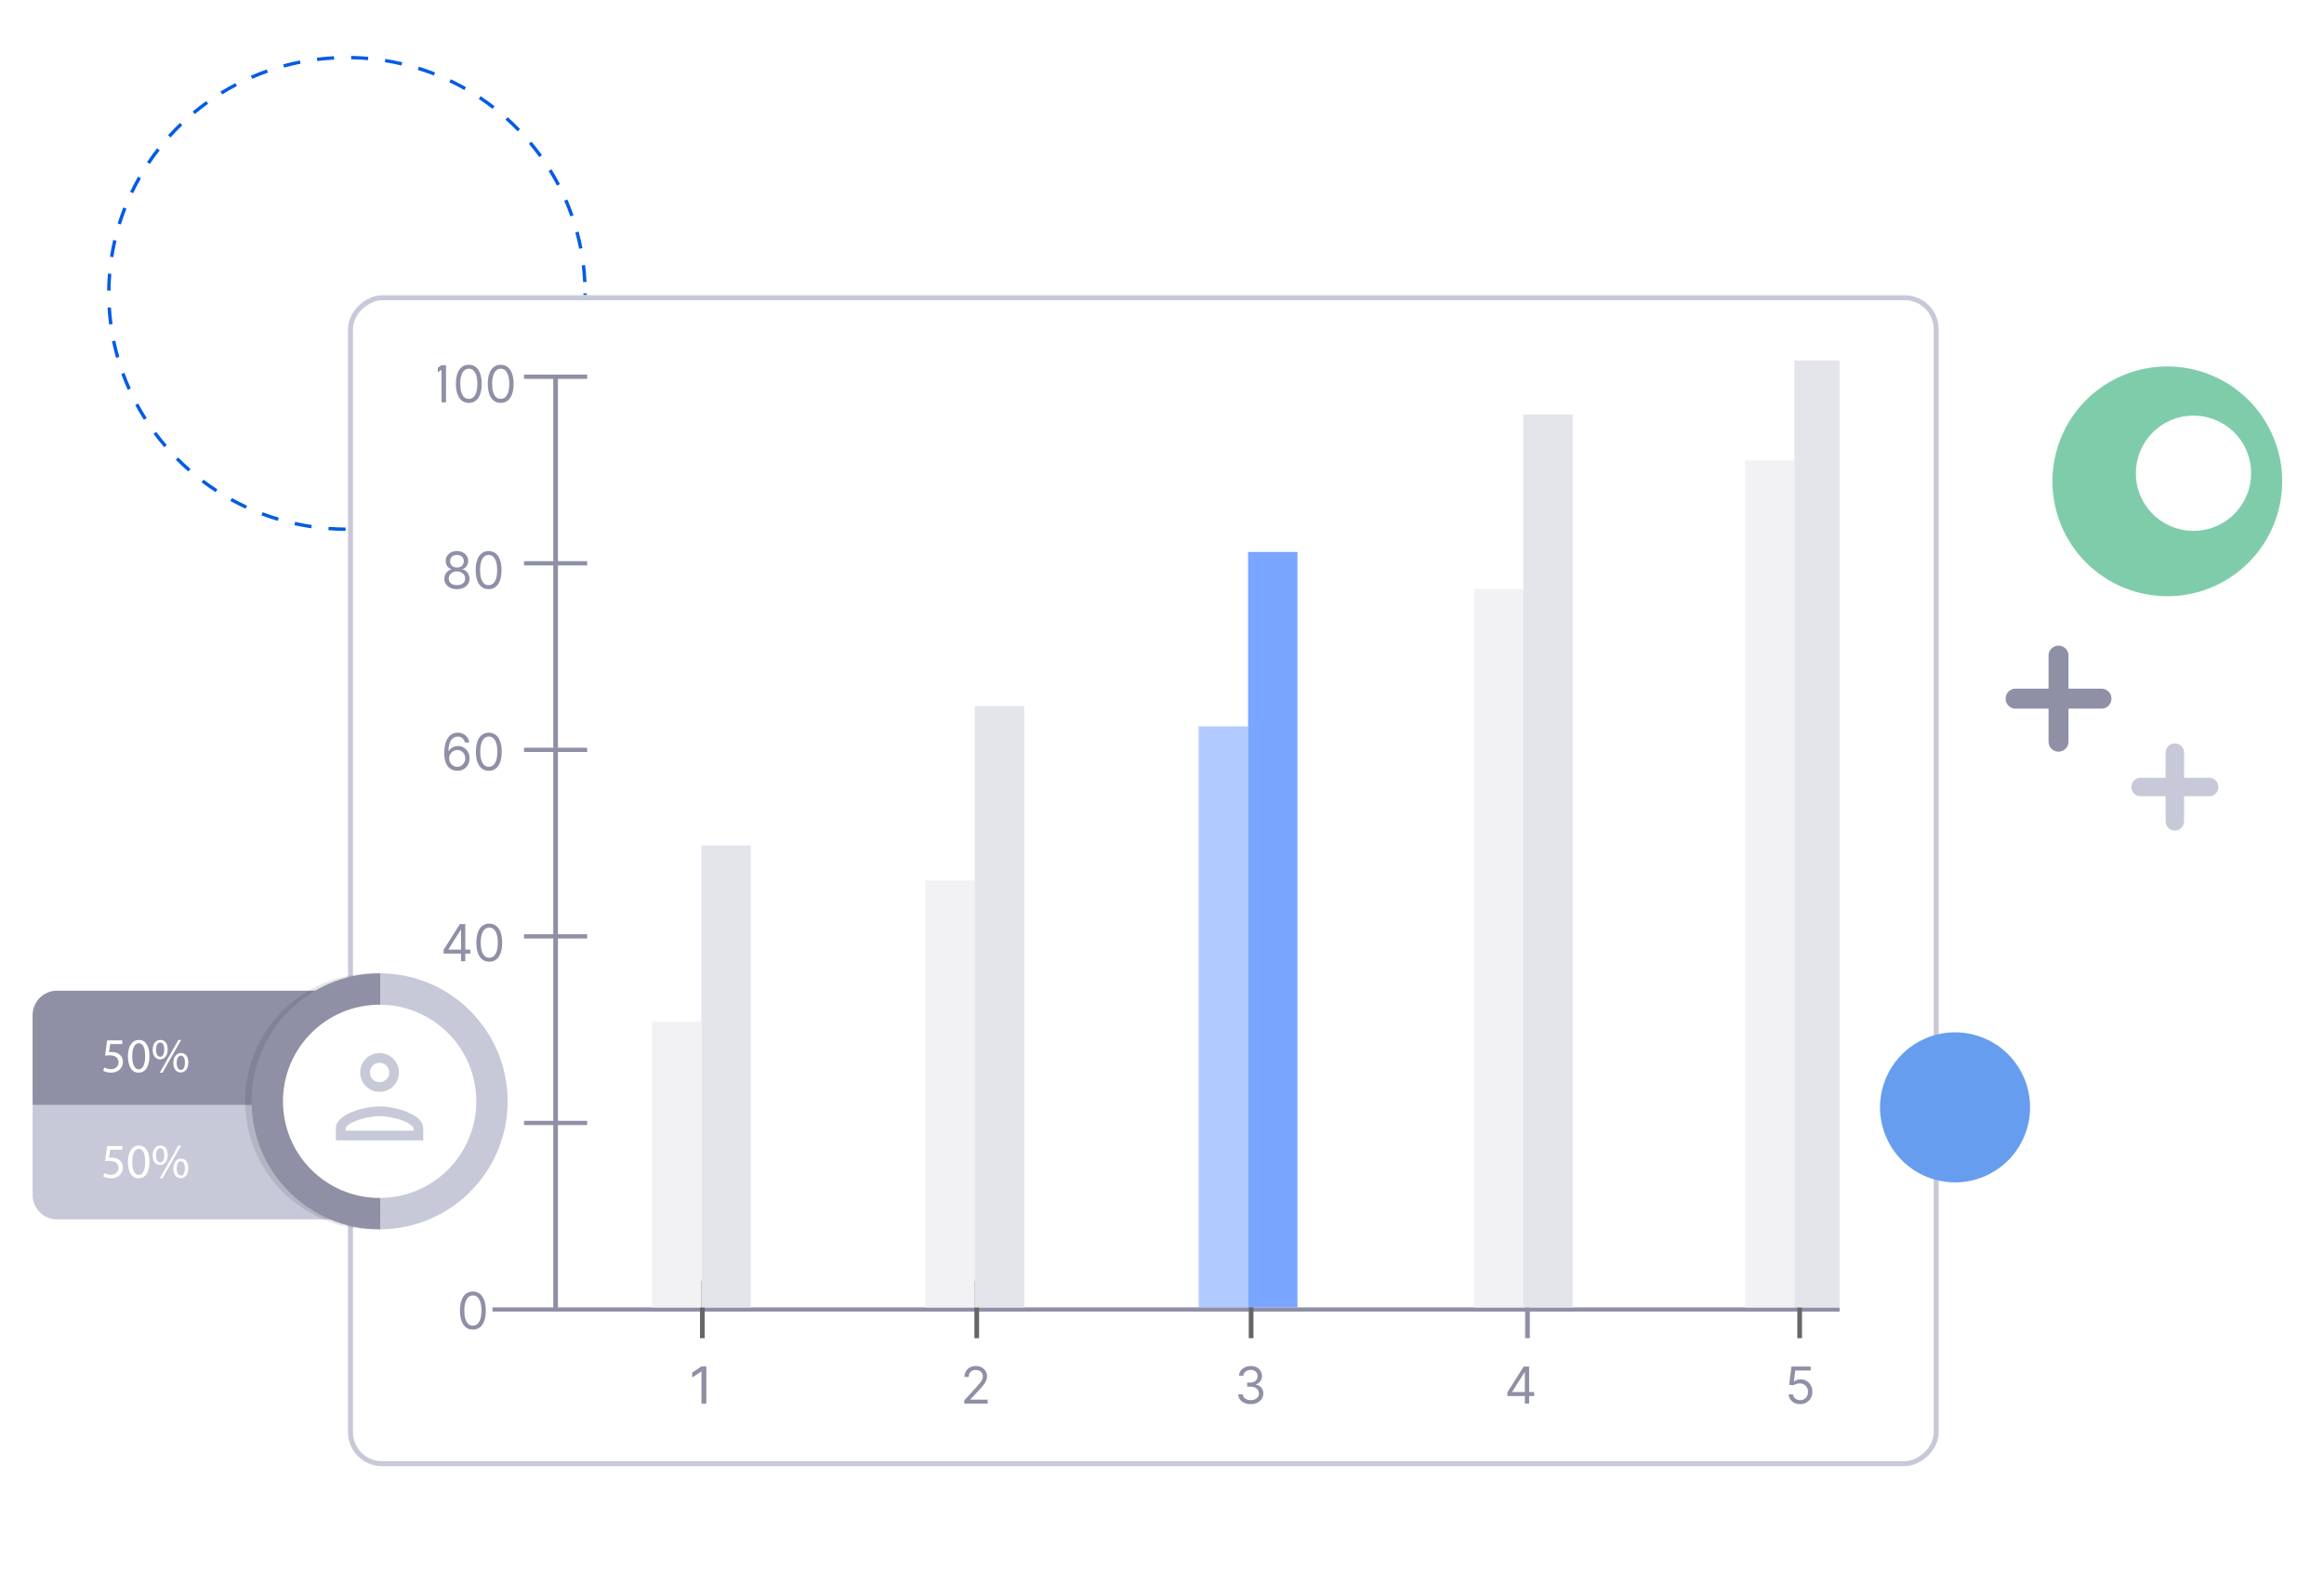 <svg width="499" height="340" viewBox="0 0 499 340" fill="none" xmlns="http://www.w3.org/2000/svg">
<path d="M74.195 114C72.963 113.994 71.725 113.942 70.508 113.849L70.564 113.126C71.763 113.216 72.987 113.265 74.198 113.274V114H74.195ZM77.879 113.893L77.832 113.169C79.037 113.091 80.254 112.969 81.451 112.809L81.551 113.529C80.337 113.695 79.102 113.817 77.879 113.895V113.893ZM66.836 113.442C65.622 113.262 64.402 113.039 63.208 112.774L63.369 112.065C64.546 112.327 65.748 112.548 66.945 112.725L66.836 113.442ZM85.185 112.899L85.032 112.187C86.214 111.941 87.402 111.647 88.561 111.316L88.763 112.013C87.584 112.35 86.382 112.646 85.182 112.896L85.185 112.899ZM59.636 111.848C58.46 111.499 57.283 111.101 56.137 110.668L56.398 109.989C57.527 110.416 58.688 110.808 59.847 111.151L59.636 111.845V111.848ZM92.271 110.877L92.019 110.195C93.151 109.782 94.28 109.324 95.38 108.833L95.682 109.495C94.564 109.994 93.418 110.459 92.271 110.877ZM52.734 109.239C51.623 108.725 50.517 108.165 49.447 107.575L49.804 106.942C50.86 107.526 51.951 108.077 53.045 108.583L52.734 109.242V109.239ZM98.987 107.871L98.638 107.232C99.697 106.663 100.753 106.047 101.771 105.405L102.167 106.018C101.134 106.672 100.064 107.296 98.987 107.871ZM46.288 105.681C45.264 105.016 44.249 104.304 43.276 103.569L43.721 102.991C44.683 103.718 45.684 104.418 46.693 105.074L46.291 105.681H46.288ZM105.202 103.941L104.765 103.357C105.733 102.643 106.689 101.885 107.604 101.106L108.082 101.655C107.156 102.448 106.185 103.215 105.202 103.941ZM40.422 101.246C39.504 100.444 38.603 99.596 37.744 98.73L38.266 98.222C39.114 99.076 40.002 99.909 40.906 100.702L40.422 101.246ZM110.793 99.175L110.276 98.66C111.133 97.818 111.972 96.932 112.764 96.032L113.315 96.508C112.508 97.423 111.661 98.321 110.79 99.175H110.793ZM35.254 96.035C34.459 95.111 33.688 94.147 32.963 93.168L33.553 92.738C34.269 93.699 35.025 94.652 35.811 95.564L35.254 96.035ZM115.644 93.667L115.057 93.232C115.784 92.276 116.485 91.283 117.142 90.278L117.758 90.673C117.093 91.692 116.38 92.7 115.644 93.67V93.667ZM30.89 90.15C30.236 89.124 29.614 88.061 29.036 86.993L29.684 86.65C30.253 87.704 30.866 88.753 31.512 89.763L30.89 90.15ZM119.656 87.533L119.014 87.184C119.597 86.136 120.149 85.052 120.653 83.963L121.319 84.265C120.809 85.369 120.248 86.467 119.656 87.533ZM27.417 83.71C26.918 82.601 26.455 81.462 26.041 80.323L26.731 80.076C27.141 81.201 27.596 82.322 28.089 83.414L27.42 83.71H27.417ZM122.739 80.887L122.052 80.631C122.475 79.51 122.865 78.36 123.205 77.215L123.909 77.422C123.563 78.586 123.17 79.751 122.739 80.89V80.887ZM24.915 76.844C24.584 75.676 24.291 74.479 24.044 73.291L24.763 73.146C25.006 74.317 25.294 75.496 25.622 76.646L24.915 76.844ZM124.821 73.878L124.105 73.724C124.36 72.556 124.578 71.362 124.751 70.177L125.475 70.279C125.302 71.482 125.082 72.69 124.821 73.875V73.878ZM23.434 69.686C23.276 68.484 23.158 67.261 23.085 66.05L23.818 66.006C23.889 67.203 24.006 68.409 24.162 69.594L23.434 69.689V69.686ZM125.868 66.645L125.138 66.593C125.223 65.402 125.267 64.191 125.267 62.991H126C126 64.205 125.956 65.434 125.871 66.642L125.868 66.645ZM23.733 62.402L23 62.393C23.015 61.179 23.073 59.95 23.173 58.742L23.903 58.803C23.804 59.994 23.748 61.205 23.733 62.402ZM125.208 60.575C125.149 59.378 125.05 58.17 124.906 56.984L125.633 56.897C125.777 58.1 125.88 59.323 125.938 60.54L125.205 60.575H125.208ZM24.332 55.224L23.607 55.114C23.795 53.914 24.029 52.706 24.302 51.524L25.018 51.686C24.748 52.851 24.516 54.042 24.332 55.224ZM124.346 53.423C124.117 52.25 123.841 51.068 123.53 49.912L124.237 49.723C124.554 50.896 124.833 52.093 125.064 53.284L124.343 53.42L124.346 53.423ZM25.959 48.207L25.258 47.995C25.619 46.833 26.027 45.668 26.47 44.538L27.153 44.802C26.716 45.918 26.314 47.065 25.959 48.209V48.207ZM122.46 46.47C122.064 45.343 121.621 44.213 121.143 43.115L121.818 42.827C122.302 43.94 122.75 45.084 123.152 46.228L122.46 46.467V46.47ZM28.593 41.485L27.93 41.174C28.455 40.076 29.027 38.984 29.631 37.927L30.271 38.284C29.675 39.327 29.112 40.405 28.593 41.485ZM119.586 39.864C119.028 38.804 118.427 37.75 117.796 36.73L118.421 36.35C119.061 37.384 119.674 38.453 120.237 39.53L119.586 39.864ZM32.174 35.214L31.564 34.813C32.242 33.802 32.966 32.803 33.717 31.842L34.298 32.286C33.559 33.233 32.846 34.221 32.177 35.217L32.174 35.214ZM115.784 33.733C115.081 32.76 114.333 31.801 113.561 30.88L114.124 30.416C114.908 31.348 115.667 32.321 116.38 33.309L115.784 33.733ZM36.621 29.515L36.075 29.03C36.891 28.124 37.75 27.238 38.63 26.393L39.14 26.913C38.272 27.746 37.424 28.62 36.621 29.512V29.515ZM111.136 28.196C110.3 27.334 109.42 26.488 108.525 25.687L109.018 25.149C109.927 25.963 110.819 26.82 111.667 27.697L111.139 28.199L111.136 28.196ZM41.839 24.499L41.366 23.944C42.302 23.163 43.282 22.407 44.273 21.693L44.704 22.28C43.727 22.983 42.762 23.729 41.839 24.499ZM105.739 23.366C104.786 22.628 103.794 21.916 102.794 21.248L103.205 20.647C104.223 21.324 105.226 22.047 106.194 22.797L105.742 23.369L105.739 23.366ZM47.722 20.27L47.335 19.654C48.376 19.012 49.452 18.402 50.535 17.838L50.875 18.48C49.807 19.038 48.746 19.639 47.722 20.27ZM99.703 19.343C98.653 18.747 97.571 18.181 96.48 17.664L96.796 17.011C97.902 17.536 99.002 18.111 100.064 18.716L99.7 19.346L99.703 19.343ZM54.151 16.918L53.858 16.252C54.978 15.767 56.131 15.314 57.286 14.911L57.533 15.596C56.395 15.994 55.26 16.441 54.154 16.921L54.151 16.918ZM93.145 16.221C92.022 15.779 90.866 15.375 89.71 15.018L89.93 14.324C91.101 14.687 92.274 15.099 93.415 15.544L93.145 16.221ZM60.999 14.515L60.806 13.815C61.985 13.493 63.193 13.211 64.399 12.973L64.543 13.685C63.358 13.917 62.167 14.199 61.002 14.515H60.999ZM86.203 14.062C85.026 13.786 83.827 13.551 82.633 13.362L82.75 12.645C83.959 12.836 85.179 13.078 86.37 13.357L86.203 14.062ZM68.13 13.11L68.039 12.389C69.253 12.238 70.488 12.131 71.714 12.067L71.752 12.793C70.543 12.857 69.323 12.964 68.13 13.113V13.11ZM79.023 12.915C77.823 12.81 76.6 12.746 75.389 12.726L75.4 12C76.626 12.02 77.867 12.087 79.084 12.192L79.02 12.915H79.023Z" fill="#015CE4"/>
<g filter="url(#filter0_d_1856_30843)">
<g clip-path="url(#clip0_1856_30843)">
<rect x="416.264" y="56" width="251.421" height="341.541" rx="7.286" transform="rotate(90 416.264 56)" fill="white"/>
<path d="M416.264 56L416.264 307.421L74.724 307.421L74.724 56L416.264 56Z" fill="white"/>
</g>
<rect x="415.732" y="56.533" width="250.356" height="340.475" rx="6.753" transform="rotate(90 415.732 56.533)" stroke="#C7C9D9" stroke-width="1.066"/>
<g clip-path="url(#clip1_1856_30843)">
<path d="M395 274.244H118.797V73.497H119.801V273.331H395V274.244Z" fill="#8F90A6"/>
<path d="M119.299 273.331H105.746V274.244H119.299V273.331Z" fill="#8F90A6"/>
<path d="M126.076 233.271H112.523V234.184H126.076V233.271Z" fill="#8F90A6"/>
<path d="M126.076 193.211H112.523V194.124H126.076V193.211Z" fill="#8F90A6"/>
<path d="M126.076 153.16H112.523V154.073H126.076V153.16Z" fill="#8F90A6"/>
<path d="M126.076 113.1H112.523V114.013H126.076V113.1Z" fill="#8F90A6"/>
<path d="M126.076 73.04H112.523V73.953H126.076V73.04Z" fill="#8F90A6"/>
<path d="M151.305 267.625H150.301V279.95H151.305V267.625Z" fill="#666666"/>
<path d="M210.226 267.625H209.222V279.95H210.226V267.625Z" fill="#666666"/>
<path d="M269.137 267.625H268.133V279.95H269.137V267.625Z" fill="#666666"/>
<path d="M328.479 267.625H327.475V279.95H328.479V267.625Z" fill="#8F90A6"/>
<path d="M386.918 267.625H385.914V279.95H386.918V267.625Z" fill="#666666"/>
<path d="M151.617 286.032V294H150.652V287.044H150.605L148.66 288.335V287.355L150.652 286.032H151.617Z" fill="#8F90A6"/>
<path d="M151.617 286.032V294H150.652V287.044H150.605L148.66 288.335V287.355L150.652 286.032H151.617Z" fill="#8F90A6"/>
<path d="M101.537 278.109C100.951 278.109 100.452 277.949 100.04 277.63C99.627 277.309 99.312 276.843 99.094 276.234C98.876 275.622 98.767 274.882 98.767 274.016C98.767 273.155 98.876 272.42 99.094 271.81C99.315 271.198 99.631 270.731 100.043 270.41C100.458 270.085 100.956 269.923 101.537 269.923C102.118 269.923 102.615 270.085 103.027 270.41C103.442 270.731 103.759 271.198 103.977 271.81C104.197 272.42 104.307 273.155 104.307 274.016C104.307 274.882 104.198 275.622 103.981 276.234C103.763 276.843 103.448 277.309 103.035 277.63C102.623 277.949 102.124 278.109 101.537 278.109ZM101.537 277.253C102.118 277.253 102.57 276.973 102.891 276.413C103.213 275.852 103.374 275.054 103.374 274.016C103.374 273.326 103.3 272.739 103.152 272.254C103.007 271.769 102.797 271.399 102.522 271.145C102.249 270.891 101.921 270.764 101.537 270.764C100.962 270.764 100.512 271.048 100.187 271.616C99.863 272.181 99.701 272.981 99.701 274.016C99.701 274.706 99.774 275.292 99.919 275.775C100.064 276.257 100.273 276.624 100.545 276.876C100.82 277.127 101.151 277.253 101.537 277.253Z" fill="#8F90A6"/>
<path d="M207.045 294V293.3L209.675 290.421C209.984 290.084 210.238 289.79 210.438 289.541C210.638 289.29 210.786 289.054 210.882 288.833C210.98 288.61 211.029 288.377 211.029 288.133C211.029 287.853 210.962 287.61 210.827 287.406C210.695 287.201 210.513 287.042 210.282 286.931C210.052 286.819 209.792 286.764 209.504 286.764C209.198 286.764 208.931 286.827 208.703 286.954C208.477 287.079 208.302 287.254 208.178 287.479C208.056 287.705 207.995 287.97 207.995 288.273H207.077C207.077 287.806 207.184 287.397 207.4 287.044C207.615 286.691 207.908 286.416 208.279 286.219C208.652 286.022 209.071 285.923 209.535 285.923C210.002 285.923 210.416 286.022 210.776 286.219C211.137 286.416 211.42 286.682 211.625 287.017C211.83 287.351 211.932 287.723 211.932 288.133C211.932 288.426 211.879 288.713 211.772 288.993C211.669 289.27 211.487 289.58 211.228 289.923C210.971 290.263 210.614 290.678 210.158 291.168L208.368 293.082V293.144H212.072V294H207.045Z" fill="#8F90A6"/>
<path d="M268.567 294.109C268.053 294.109 267.595 294.021 267.193 293.844C266.794 293.668 266.476 293.423 266.24 293.109C266.007 292.793 265.879 292.426 265.859 292.008H266.839C266.86 292.265 266.948 292.487 267.104 292.673C267.259 292.857 267.463 293 267.715 293.101C267.966 293.202 268.245 293.253 268.551 293.253C268.893 293.253 269.197 293.193 269.461 293.074C269.726 292.955 269.933 292.789 270.084 292.576C270.234 292.363 270.309 292.117 270.309 291.837C270.309 291.544 270.237 291.286 270.092 291.063C269.946 290.837 269.734 290.661 269.454 290.534C269.173 290.406 268.831 290.343 268.426 290.343H267.788V289.487H268.426C268.743 289.487 269.02 289.43 269.259 289.316C269.5 289.202 269.688 289.041 269.823 288.833C269.961 288.626 270.029 288.382 270.029 288.102C270.029 287.832 269.97 287.598 269.85 287.398C269.731 287.198 269.562 287.042 269.345 286.931C269.129 286.819 268.875 286.764 268.582 286.764C268.307 286.764 268.048 286.814 267.804 286.915C267.563 287.014 267.366 287.158 267.213 287.347C267.06 287.534 266.977 287.76 266.964 288.024H266.03C266.045 287.607 266.171 287.241 266.407 286.927C266.643 286.611 266.952 286.364 267.333 286.188C267.717 286.011 268.139 285.923 268.598 285.923C269.09 285.923 269.513 286.023 269.866 286.223C270.219 286.42 270.49 286.681 270.679 287.005C270.868 287.329 270.963 287.679 270.963 288.055C270.963 288.504 270.845 288.887 270.609 289.203C270.376 289.519 270.058 289.739 269.656 289.86V289.923C270.159 290.006 270.552 290.22 270.835 290.565C271.117 290.907 271.259 291.331 271.259 291.837C271.259 292.27 271.141 292.659 270.905 293.004C270.671 293.346 270.352 293.616 269.948 293.813C269.543 294.01 269.083 294.109 268.567 294.109Z" fill="#8F90A6"/>
<path d="M323.661 292.366V291.572L327.162 286.032H327.738V287.262H327.349L324.703 291.448V291.51H329.419V292.366H323.661ZM327.411 294V292.125V291.755V286.032H328.329V294H327.411Z" fill="#8F90A6"/>
<path d="M386.519 294.109C386.063 294.109 385.652 294.018 385.286 293.837C384.92 293.655 384.627 293.406 384.407 293.09C384.186 292.773 384.066 292.413 384.045 292.008H384.979C385.015 292.369 385.178 292.667 385.469 292.903C385.762 293.136 386.112 293.253 386.519 293.253C386.846 293.253 387.137 293.177 387.391 293.023C387.648 292.87 387.849 292.66 387.994 292.393C388.142 292.123 388.216 291.819 388.216 291.479C388.216 291.131 388.139 290.821 387.986 290.549C387.836 290.274 387.628 290.058 387.364 289.899C387.099 289.741 386.797 289.661 386.457 289.658C386.213 289.656 385.963 289.693 385.706 289.771C385.449 289.846 385.238 289.943 385.072 290.063L384.169 289.954L384.652 286.032H388.791V286.888H385.461L385.181 289.238H385.228C385.391 289.108 385.596 289.001 385.842 288.915C386.089 288.83 386.346 288.787 386.613 288.787C387.1 288.787 387.535 288.903 387.916 289.137C388.3 289.368 388.601 289.684 388.819 290.086C389.039 290.488 389.149 290.947 389.149 291.463C389.149 291.972 389.035 292.426 388.807 292.825C388.581 293.222 388.27 293.536 387.873 293.767C387.476 293.995 387.025 294.109 386.519 294.109Z" fill="#8F90A6"/>
<path d="M95.237 197.366V196.572L98.739 191.032H99.314V192.262H98.925L96.28 196.448V196.51H100.995V197.366H95.237ZM98.988 199V197.125V196.755V191.032H99.906V199H98.988ZM105.052 199.109C104.466 199.109 103.966 198.949 103.554 198.63C103.142 198.309 102.827 197.843 102.609 197.234C102.391 196.622 102.282 195.882 102.282 195.016C102.282 194.155 102.391 193.42 102.609 192.81C102.829 192.198 103.146 191.731 103.558 191.41C103.973 191.085 104.471 190.923 105.052 190.923C105.633 190.923 106.13 191.085 106.542 191.41C106.957 191.731 107.273 192.198 107.491 192.81C107.712 193.42 107.822 194.155 107.822 195.016C107.822 195.882 107.713 196.622 107.495 197.234C107.277 197.843 106.962 198.309 106.55 198.63C106.137 198.949 105.638 199.109 105.052 199.109ZM105.052 198.253C105.633 198.253 106.084 197.973 106.406 197.413C106.727 196.852 106.888 196.054 106.888 195.016C106.888 194.326 106.814 193.739 106.667 193.254C106.521 192.769 106.311 192.399 106.036 192.145C105.764 191.891 105.436 191.764 105.052 191.764C104.476 191.764 104.026 192.048 103.702 192.616C103.378 193.181 103.216 193.981 103.216 195.016C103.216 195.706 103.288 196.292 103.433 196.775C103.579 197.257 103.788 197.624 104.06 197.876C104.335 198.127 104.665 198.253 105.052 198.253Z" fill="#8F90A6"/>
<path d="M95.622 238V237.3L98.252 234.421C98.561 234.084 98.815 233.79 99.014 233.541C99.214 233.29 99.362 233.054 99.458 232.833C99.556 232.61 99.606 232.377 99.606 232.133C99.606 231.853 99.538 231.61 99.403 231.406C99.271 231.201 99.09 231.042 98.859 230.931C98.628 230.819 98.368 230.764 98.081 230.764C97.775 230.764 97.507 230.827 97.279 230.954C97.053 231.079 96.879 231.254 96.754 231.479C96.632 231.705 96.571 231.97 96.571 232.273H95.653C95.653 231.806 95.761 231.397 95.976 231.044C96.191 230.691 96.484 230.416 96.855 230.219C97.229 230.022 97.647 229.923 98.112 229.923C98.579 229.923 98.992 230.022 99.353 230.219C99.713 230.416 99.996 230.682 100.201 231.017C100.406 231.351 100.508 231.723 100.508 232.133C100.508 232.426 100.455 232.713 100.349 232.993C100.245 233.27 100.063 233.58 99.804 233.923C99.547 234.263 99.191 234.678 98.734 235.168L96.945 237.082V237.144H100.648V238H95.622ZM104.854 238.109C104.268 238.109 103.769 237.949 103.356 237.63C102.944 237.309 102.629 236.843 102.411 236.234C102.193 235.622 102.084 234.882 102.084 234.016C102.084 233.155 102.193 232.42 102.411 231.81C102.631 231.198 102.948 230.731 103.36 230.41C103.775 230.085 104.273 229.923 104.854 229.923C105.435 229.923 105.932 230.085 106.344 230.41C106.759 230.731 107.075 231.198 107.293 231.81C107.514 232.42 107.624 233.155 107.624 234.016C107.624 234.882 107.515 235.622 107.297 236.234C107.079 236.843 106.764 237.309 106.352 237.63C105.939 237.949 105.44 238.109 104.854 238.109ZM104.854 237.253C105.435 237.253 105.886 236.973 106.208 236.413C106.53 235.852 106.69 235.054 106.69 234.016C106.69 233.326 106.616 232.739 106.469 232.254C106.323 231.769 106.113 231.399 105.838 231.145C105.566 230.891 105.238 230.764 104.854 230.764C104.278 230.764 103.828 231.048 103.504 231.616C103.18 232.181 103.018 232.981 103.018 234.016C103.018 234.706 103.09 235.292 103.236 235.775C103.381 236.257 103.59 236.624 103.862 236.876C104.137 237.127 104.468 237.253 104.854 237.253Z" fill="#8F90A6"/>
<path d="M98.166 158.109C97.839 158.104 97.512 158.041 97.185 157.922C96.859 157.803 96.56 157.602 96.29 157.319C96.021 157.034 95.804 156.649 95.641 156.164C95.477 155.676 95.396 155.064 95.396 154.327C95.396 153.622 95.462 152.997 95.594 152.452C95.726 151.905 95.918 151.444 96.17 151.071C96.421 150.695 96.725 150.41 97.08 150.215C97.438 150.021 97.841 149.923 98.29 149.923C98.736 149.923 99.133 150.013 99.481 150.192C99.831 150.368 100.116 150.615 100.337 150.931C100.557 151.247 100.7 151.612 100.765 152.024H99.815C99.727 151.666 99.556 151.369 99.302 151.133C99.048 150.897 98.71 150.779 98.29 150.779C97.673 150.779 97.187 151.048 96.831 151.585C96.478 152.121 96.301 152.875 96.298 153.845H96.361C96.506 153.624 96.678 153.436 96.878 153.281C97.08 153.123 97.303 153.001 97.547 152.915C97.791 152.83 98.049 152.787 98.321 152.787C98.778 152.787 99.195 152.901 99.574 153.129C99.953 153.355 100.256 153.667 100.484 154.067C100.713 154.464 100.827 154.919 100.827 155.432C100.827 155.925 100.717 156.376 100.496 156.786C100.276 157.193 99.966 157.518 99.566 157.759C99.169 157.997 98.703 158.114 98.166 158.109ZM98.166 157.253C98.493 157.253 98.786 157.171 99.045 157.008C99.307 156.845 99.513 156.625 99.664 156.35C99.817 156.075 99.893 155.769 99.893 155.432C99.893 155.103 99.819 154.803 99.671 154.534C99.526 154.261 99.325 154.045 99.068 153.884C98.814 153.723 98.524 153.643 98.197 153.643C97.951 153.643 97.721 153.692 97.508 153.79C97.296 153.886 97.109 154.019 96.948 154.187C96.79 154.356 96.665 154.549 96.575 154.767C96.484 154.982 96.438 155.209 96.438 155.448C96.438 155.764 96.512 156.06 96.66 156.335C96.811 156.61 97.015 156.832 97.275 157C97.537 157.169 97.834 157.253 98.166 157.253ZM104.956 158.109C104.369 158.109 103.87 157.949 103.458 157.63C103.045 157.309 102.73 156.843 102.512 156.234C102.295 155.622 102.186 154.882 102.186 154.016C102.186 153.155 102.295 152.42 102.512 151.81C102.733 151.198 103.049 150.731 103.462 150.41C103.877 150.085 104.375 149.923 104.956 149.923C105.537 149.923 106.033 150.085 106.446 150.41C106.861 150.731 107.177 151.198 107.395 151.81C107.615 152.42 107.726 153.155 107.726 154.016C107.726 154.882 107.617 155.622 107.399 156.234C107.181 156.843 106.866 157.309 106.453 157.63C106.041 157.949 105.542 158.109 104.956 158.109ZM104.956 157.253C105.537 157.253 105.988 156.973 106.31 156.413C106.631 155.852 106.792 155.054 106.792 154.016C106.792 153.326 106.718 152.739 106.57 152.254C106.425 151.769 106.215 151.399 105.94 151.145C105.668 150.891 105.34 150.764 104.956 150.764C104.38 150.764 103.93 151.048 103.606 151.616C103.281 152.181 103.119 152.981 103.119 154.016C103.119 154.706 103.192 155.292 103.337 155.775C103.482 156.257 103.691 156.624 103.964 156.876C104.238 157.127 104.569 157.253 104.956 157.253Z" fill="#8F90A6"/>
<path d="M98.115 119.109C97.581 119.109 97.109 119.014 96.699 118.825C96.292 118.633 95.974 118.37 95.746 118.035C95.518 117.698 95.405 117.314 95.407 116.884C95.405 116.546 95.471 116.235 95.606 115.95C95.741 115.662 95.925 115.422 96.158 115.23C96.394 115.036 96.657 114.912 96.948 114.86V114.814C96.567 114.715 96.263 114.501 96.038 114.172C95.812 113.84 95.7 113.463 95.703 113.04C95.7 112.635 95.803 112.273 96.01 111.954C96.218 111.635 96.503 111.384 96.866 111.2C97.232 111.015 97.648 110.923 98.115 110.923C98.577 110.923 98.989 111.015 99.352 111.2C99.716 111.384 100.001 111.635 100.208 111.954C100.418 112.273 100.525 112.635 100.527 113.04C100.525 113.463 100.409 113.84 100.181 114.172C99.955 114.501 99.656 114.715 99.282 114.814V114.86C99.57 114.912 99.83 115.036 100.06 115.23C100.291 115.422 100.475 115.662 100.613 115.95C100.75 116.235 100.82 116.546 100.823 116.884C100.82 117.314 100.704 117.698 100.473 118.035C100.245 118.37 99.927 118.633 99.52 118.825C99.115 119.014 98.647 119.109 98.115 119.109ZM98.115 118.253C98.476 118.253 98.787 118.195 99.049 118.078C99.311 117.961 99.513 117.797 99.656 117.584C99.799 117.371 99.871 117.122 99.874 116.837C99.871 116.536 99.793 116.27 99.64 116.039C99.487 115.808 99.278 115.627 99.014 115.495C98.752 115.362 98.452 115.296 98.115 115.296C97.775 115.296 97.472 115.362 97.205 115.495C96.94 115.627 96.731 115.808 96.578 116.039C96.428 116.27 96.354 116.536 96.357 116.837C96.354 117.122 96.423 117.371 96.563 117.584C96.706 117.797 96.909 117.961 97.174 118.078C97.438 118.195 97.752 118.253 98.115 118.253ZM98.115 114.471C98.4 114.471 98.653 114.414 98.874 114.3C99.097 114.186 99.272 114.027 99.399 113.822C99.526 113.617 99.591 113.377 99.594 113.102C99.591 112.832 99.527 112.598 99.403 112.398C99.278 112.195 99.106 112.04 98.885 111.931C98.665 111.819 98.408 111.764 98.115 111.764C97.817 111.764 97.556 111.819 97.333 111.931C97.11 112.04 96.938 112.195 96.816 112.398C96.694 112.598 96.634 112.832 96.637 113.102C96.634 113.377 96.695 113.617 96.82 113.822C96.947 114.027 97.122 114.186 97.345 114.3C97.568 114.414 97.825 114.471 98.115 114.471ZM104.913 119.109C104.327 119.109 103.827 118.949 103.415 118.63C103.003 118.309 102.687 117.843 102.47 117.234C102.252 116.622 102.143 115.882 102.143 115.016C102.143 114.155 102.252 113.42 102.47 112.81C102.69 112.198 103.007 111.731 103.419 111.41C103.834 111.085 104.332 110.923 104.913 110.923C105.494 110.923 105.991 111.085 106.403 111.41C106.818 111.731 107.134 112.198 107.352 112.81C107.573 113.42 107.683 114.155 107.683 115.016C107.683 115.882 107.574 116.622 107.356 117.234C107.138 117.843 106.823 118.309 106.411 118.63C105.998 118.949 105.499 119.109 104.913 119.109ZM104.913 118.253C105.494 118.253 105.945 117.973 106.267 117.413C106.588 116.852 106.749 116.054 106.749 115.016C106.749 114.326 106.675 113.739 106.527 113.254C106.382 112.769 106.172 112.399 105.897 112.145C105.625 111.891 105.297 111.764 104.913 111.764C104.337 111.764 103.887 112.048 103.563 112.616C103.239 113.181 103.077 113.981 103.077 115.016C103.077 115.706 103.149 116.292 103.294 116.775C103.44 117.257 103.648 117.624 103.921 117.876C104.196 118.127 104.526 118.253 104.913 118.253Z" fill="#8F90A6"/>
<path d="M95.77 71.032V79H94.805V72.044H94.758L92.813 73.335V72.355L94.805 71.032H95.77ZM100.66 79.109C100.074 79.109 99.575 78.949 99.162 78.63C98.75 78.309 98.435 77.843 98.217 77.234C97.999 76.622 97.89 75.882 97.89 75.016C97.89 74.155 97.999 73.42 98.217 72.81C98.437 72.198 98.754 71.731 99.166 71.41C99.581 71.085 100.079 70.923 100.66 70.923C101.241 70.923 101.738 71.085 102.15 71.41C102.565 71.731 102.882 72.198 103.099 72.81C103.32 73.42 103.43 74.155 103.43 75.016C103.43 75.882 103.321 76.622 103.103 77.234C102.885 77.843 102.57 78.309 102.158 78.63C101.745 78.949 101.246 79.109 100.66 79.109ZM100.66 78.253C101.241 78.253 101.692 77.973 102.014 77.413C102.336 76.852 102.496 76.054 102.496 75.016C102.496 74.326 102.422 73.739 102.275 73.254C102.129 72.769 101.919 72.399 101.644 72.145C101.372 71.891 101.044 71.764 100.66 71.764C100.084 71.764 99.634 72.048 99.31 72.616C98.986 73.181 98.824 73.981 98.824 75.016C98.824 75.706 98.896 76.292 99.042 76.775C99.187 77.257 99.396 77.624 99.668 77.876C99.943 78.127 100.274 78.253 100.66 78.253ZM107.507 79.109C106.921 79.109 106.422 78.949 106.009 78.63C105.597 78.309 105.282 77.843 105.064 77.234C104.846 76.622 104.737 75.882 104.737 75.016C104.737 74.155 104.846 73.42 105.064 72.81C105.285 72.198 105.601 71.731 106.013 71.41C106.428 71.085 106.926 70.923 107.507 70.923C108.088 70.923 108.585 71.085 108.997 71.41C109.412 71.731 109.729 72.198 109.947 72.81C110.167 73.42 110.277 74.155 110.277 75.016C110.277 75.882 110.168 76.622 109.951 77.234C109.733 77.843 109.418 78.309 109.005 78.63C108.593 78.949 108.094 79.109 107.507 79.109ZM107.507 78.253C108.088 78.253 108.54 77.973 108.861 77.413C109.183 76.852 109.344 76.054 109.344 75.016C109.344 74.326 109.27 73.739 109.122 73.254C108.977 72.769 108.767 72.399 108.492 72.145C108.219 71.891 107.891 71.764 107.507 71.764C106.932 71.764 106.482 72.048 106.157 72.616C105.833 73.181 105.671 73.981 105.671 75.016C105.671 75.706 105.744 76.292 105.889 76.775C106.034 77.257 106.243 77.624 106.515 77.876C106.79 78.127 107.121 78.253 107.507 78.253Z" fill="#8F90A6"/>
<g clip-path="url(#clip2_1856_30843)">
<path d="M150.61 211.97H140V273.72H150.61V211.97Z" fill="#F2F2F5"/>
<path d="M161.22 174.15H150.61V273.36H161.22V174.15Z" fill="#E4E4EB"/>
<path d="M209.3 181.68H198.69V273.36H209.3V181.68Z" fill="#F2F2F5"/>
<path d="M219.91 144.22H209.3V273.36H219.91V144.22Z" fill="#E4E4EB"/>
<path opacity="0.6" d="M267.98 148.58H257.37V273.35H267.98V148.58Z" fill="#7BA6FF"/>
<path d="M278.59 111.12H267.98V273.35H278.59V111.12Z" fill="#7BA6FF"/>
<path d="M327.09 119.07H316.48V273.36H327.09V119.07Z" fill="#F2F2F5"/>
<path d="M337.69 81.61H327.08V273.36H337.69V81.61Z" fill="#E4E4EB"/>
<path d="M385.3 91.46H374.69V273.36H385.3V91.46Z" fill="#F2F2F5"/>
<path d="M395.9 54H385.29V273.36H395.9V54Z" fill="#E4E4EB"/>
</g>
</g>
</g>
<g clip-path="url(#clip3_1856_30843)">
<path d="M487.144 91.787C493.534 103.819 488.96 118.754 476.928 125.144C464.896 131.535 449.961 126.96 443.571 114.928C437.181 102.896 441.755 87.961 453.787 81.571C465.819 75.181 480.754 79.755 487.144 91.787Z" fill="#7FCCAB"/>
<path d="M481.906 95.814C485.112 101.849 482.817 109.343 476.781 112.548C470.746 115.754 463.252 113.459 460.047 107.423C456.841 101.388 459.136 93.894 465.172 90.689C471.207 87.484 478.701 89.778 481.906 95.814Z" fill="white"/>
</g>
<g clip-path="url(#clip4_1856_30843)">
<path d="M434.01 230.227C438.183 238.084 435.196 247.837 427.339 252.01C419.482 256.183 409.729 253.196 405.556 245.339C401.383 237.482 404.37 227.729 412.227 223.556C420.084 219.383 429.837 222.37 434.01 230.227Z" fill="#679DEF"/>
</g>
<g clip-path="url(#clip5_1856_30843)">
<path d="M12.236 212.733H81.729V237.292H7V217.969C7 215.08 9.347 212.733 12.236 212.733Z" fill="#8F90A6"/>
<path d="M7 237.282H81.729V261.842H12.236C9.347 261.842 7 259.495 7 256.605V237.282Z" fill="#C7C9D9"/>
<path d="M103.803 241.766C106.799 229.074 98.939 216.356 86.246 213.361C73.554 210.365 60.836 218.226 57.841 230.918C54.845 243.61 62.706 256.328 75.398 259.324C88.09 262.319 100.808 254.458 103.803 241.766Z" fill="white"/>
<path opacity="0.1" d="M80.131 257.241C68.672 257.241 59.378 247.952 59.378 236.488C59.378 225.025 68.672 215.74 80.131 215.74C80.205 215.74 80.274 215.74 80.348 215.745V209C80.274 209 80.205 209 80.131 209C64.95 209 52.643 221.307 52.643 236.488C52.643 251.67 64.95 263.977 80.131 263.977C80.205 263.977 80.274 263.977 80.348 263.977V257.236C80.274 257.236 80.205 257.241 80.131 257.241Z" fill="black"/>
<path d="M81.512 257.241C70.053 257.241 60.759 247.952 60.759 236.488C60.759 225.025 70.053 215.74 81.512 215.74C81.586 215.74 81.655 215.74 81.729 215.745V209C81.655 209 81.586 209 81.512 209C66.33 209 54.023 221.307 54.023 236.488C54.023 251.67 66.33 263.977 81.512 263.977C81.586 263.977 81.655 263.977 81.729 263.977V257.236C81.655 257.236 81.586 257.241 81.512 257.241Z" fill="#8F90A6"/>
<path d="M109 236.488C109 221.381 96.811 209.118 81.729 209V215.745C93.089 215.863 102.265 225.103 102.265 236.488C102.265 247.873 93.089 257.118 81.729 257.231V263.972C96.811 263.853 109 251.596 109 236.483V236.488Z" fill="#C7C9D9"/>
<path d="M26.254 224.186H23.656L23.394 225.937C23.552 225.917 23.7 225.897 23.951 225.897C24.474 225.897 24.997 226.011 25.416 226.262C25.948 226.568 26.392 227.15 26.392 228.012C26.392 229.344 25.332 230.335 23.858 230.335C23.113 230.335 22.487 230.128 22.162 229.916L22.393 229.216C22.674 229.383 23.232 229.59 23.848 229.59C24.716 229.59 25.46 229.023 25.46 228.111C25.45 227.233 24.864 226.602 23.503 226.602C23.113 226.602 22.812 226.647 22.561 226.676L23 223.407H26.259V224.181L26.254 224.186Z" fill="white"/>
<path d="M32.087 226.74C32.087 229.053 31.229 230.335 29.72 230.335C28.389 230.335 27.492 229.087 27.467 226.839C27.467 224.556 28.453 223.299 29.834 223.299C31.214 223.299 32.087 224.576 32.087 226.745V226.74ZM28.389 226.844C28.389 228.614 28.931 229.62 29.77 229.62C30.711 229.62 31.165 228.52 31.165 226.78C31.165 225.039 30.736 224.004 29.784 224.004C28.976 224.004 28.389 224.99 28.389 226.844Z" fill="white"/>
<path d="M36.007 225.33C36.007 226.765 35.252 227.475 34.375 227.475C33.497 227.475 32.792 226.795 32.782 225.424C32.782 224.063 33.527 223.299 34.424 223.299C35.376 223.299 36.007 224.033 36.007 225.33ZM33.512 225.394C33.492 226.262 33.818 226.923 34.39 226.923C34.996 226.923 35.267 226.272 35.267 225.375C35.267 224.546 35.026 223.856 34.39 223.856C33.813 223.856 33.512 224.536 33.512 225.394ZM34.306 230.34L38.305 223.304H38.891L34.893 230.34H34.306ZM40.435 228.151C40.435 229.585 39.68 230.295 38.812 230.295C37.945 230.295 37.23 229.615 37.22 228.254C37.22 226.883 37.964 226.119 38.862 226.119C39.813 226.119 40.435 226.854 40.435 228.151ZM37.94 228.215C37.93 229.082 38.265 229.743 38.832 229.743C39.439 229.743 39.71 229.092 39.71 228.195C39.71 227.367 39.468 226.676 38.832 226.676C38.255 226.676 37.94 227.357 37.94 228.215Z" fill="white"/>
<path d="M26.254 246.867H23.656L23.394 248.618C23.552 248.598 23.7 248.578 23.951 248.578C24.474 248.578 24.997 248.692 25.416 248.943C25.948 249.249 26.392 249.835 26.392 250.693C26.392 252.025 25.332 253.016 23.858 253.016C23.113 253.016 22.487 252.809 22.162 252.597L22.393 251.896C22.674 252.064 23.232 252.271 23.848 252.271C24.716 252.271 25.46 251.704 25.46 250.792C25.45 249.914 24.864 249.283 23.503 249.283C23.113 249.283 22.812 249.323 22.561 249.357L23 246.088H26.259V246.862L26.254 246.867Z" fill="white"/>
<path d="M32.087 249.426C32.087 251.739 31.229 253.021 29.72 253.021C28.389 253.021 27.492 251.773 27.467 249.525C27.467 247.242 28.453 245.985 29.834 245.985C31.214 245.985 32.087 247.262 32.087 249.431V249.426ZM28.389 249.53C28.389 251.3 28.931 252.306 29.77 252.306C30.711 252.306 31.165 251.206 31.165 249.466C31.165 247.725 30.736 246.69 29.784 246.69C28.976 246.69 28.389 247.676 28.389 249.53Z" fill="white"/>
<path d="M36.007 248.011C36.007 249.446 35.252 250.156 34.375 250.156C33.497 250.156 32.792 249.476 32.782 248.105C32.782 246.744 33.527 245.98 34.424 245.98C35.376 245.98 36.007 246.714 36.007 248.011ZM33.512 248.075C33.492 248.943 33.818 249.604 34.39 249.604C34.996 249.604 35.267 248.953 35.267 248.056C35.267 247.227 35.026 246.537 34.39 246.537C33.813 246.537 33.512 247.217 33.512 248.075ZM34.306 253.021L38.305 245.985H38.891L34.893 253.021H34.306ZM40.435 250.831C40.435 252.266 39.68 252.976 38.812 252.976C37.945 252.976 37.23 252.296 37.22 250.935C37.22 249.564 37.964 248.8 38.862 248.8C39.813 248.8 40.435 249.535 40.435 250.831ZM37.94 250.896C37.93 251.763 38.265 252.424 38.832 252.424C39.439 252.424 39.71 251.773 39.71 250.876C39.71 250.048 39.468 249.357 38.832 249.357C38.255 249.357 37.94 250.038 37.94 250.896Z" fill="white"/>
<path d="M81.5 226.125C79.211 226.125 77.333 228.003 77.333 230.292C77.333 232.581 79.211 234.458 81.5 234.458C83.789 234.458 85.667 232.581 85.667 230.292C85.667 228.003 83.789 226.125 81.5 226.125ZM81.5 228.208C82.663 228.208 83.583 229.129 83.583 230.292C83.583 231.455 82.663 232.375 81.5 232.375C80.337 232.375 79.417 231.455 79.417 230.292C79.417 229.129 80.337 228.208 81.5 228.208ZM81.5 237.583C79.682 237.583 77.528 238.01 75.718 238.725C74.813 239.082 73.995 239.506 73.34 240.051C72.685 240.596 72.125 241.333 72.125 242.271V244.875H90.875V243.833V242.271C90.875 241.333 90.315 240.596 89.66 240.051C89.005 239.506 88.187 239.082 87.282 238.725C85.472 238.01 83.318 237.583 81.5 237.583ZM81.5 239.667C82.973 239.667 84.986 240.056 86.519 240.662C87.286 240.964 87.934 241.325 88.328 241.652C88.721 241.98 88.792 242.203 88.792 242.271V242.792H74.208V242.271C74.208 242.203 74.279 241.98 74.672 241.652C75.066 241.325 75.714 240.964 76.481 240.662C78.014 240.056 80.027 239.667 81.5 239.667Z" fill="#C7C9D9"/>
</g>
<path fill-rule="evenodd" clip-rule="evenodd" d="M466.521 176.787C466.637 176.912 466.8 176.985 466.971 176.987C467.142 176.985 467.306 176.912 467.423 176.787C467.541 176.662 467.602 176.494 467.594 176.322V169.612H474.25C474.49 169.643 474.726 169.532 474.856 169.328C474.986 169.124 474.986 168.863 474.856 168.659C474.726 168.455 474.49 168.344 474.25 168.375H467.594V161.704C467.625 161.464 467.515 161.227 467.31 161.098C467.106 160.968 466.845 160.968 466.641 161.098C466.437 161.227 466.326 161.464 466.358 161.704V168.375H459.704C459.464 168.344 459.227 168.455 459.097 168.659C458.968 168.863 458.968 169.124 459.097 169.328C459.227 169.532 459.464 169.643 459.704 169.612H466.358V176.322C466.346 176.493 466.405 176.661 466.521 176.787Z" fill="#C7C9D9"/>
<path d="M466.971 176.987L466.951 178.353L466.971 178.354L466.991 178.353L466.971 176.987ZM466.521 176.787L467.526 175.861L467.526 175.861L466.521 176.787ZM467.423 176.787L466.427 175.853L466.427 175.853L467.423 176.787ZM467.594 176.322H466.228V176.356L466.229 176.39L467.594 176.322ZM467.594 169.612V168.246H466.228V169.612H467.594ZM474.25 169.612L474.426 168.257L474.338 168.246H474.25V169.612ZM474.856 169.328L473.703 168.595L473.703 168.595L474.856 169.328ZM474.25 168.375V169.742H474.338L474.426 169.73L474.25 168.375ZM467.594 168.375H466.228V169.742H467.594V168.375ZM467.594 161.704L466.239 161.528L466.228 161.615V161.704H467.594ZM466.358 161.704H467.724V161.615L467.712 161.528L466.358 161.704ZM466.358 168.375V169.742H467.724V168.375H466.358ZM459.704 168.375L459.528 169.73L459.615 169.742H459.704V168.375ZM459.097 168.659L457.945 167.926L459.097 168.659ZM459.097 169.328L460.25 168.595L460.25 168.595L459.097 169.328ZM459.704 169.612V168.246H459.615L459.528 168.257L459.704 169.612ZM466.358 169.612H467.724V168.246H466.358V169.612ZM466.358 176.322L467.721 176.414L467.724 176.368V176.322H466.358ZM466.99 175.621C467.194 175.624 467.388 175.711 467.526 175.861L465.517 177.713C465.887 178.114 466.405 178.345 466.951 178.353L466.99 175.621ZM466.427 175.853C466.562 175.708 466.751 175.624 466.95 175.621L466.991 178.353C467.533 178.345 468.049 178.117 468.42 177.721L466.427 175.853ZM466.229 176.39C466.22 176.191 466.291 175.998 466.427 175.853L468.42 177.721C468.791 177.326 468.985 176.797 468.958 176.255L466.229 176.39ZM466.228 169.612V176.322H468.96V169.612H466.228ZM474.25 168.246H467.594V170.978H474.25V168.246ZM473.703 168.595C473.858 168.352 474.14 168.22 474.426 168.257L474.074 170.967C474.84 171.066 475.594 170.713 476.008 170.062L473.703 168.595ZM473.703 169.392C473.548 169.149 473.548 168.838 473.703 168.595L476.008 170.062C476.423 169.41 476.423 168.577 476.008 167.926L473.703 169.392ZM474.426 169.73C474.14 169.767 473.858 169.636 473.703 169.392L476.008 167.926C475.594 167.274 474.84 166.921 474.074 167.021L474.426 169.73ZM467.594 169.742H474.25V167.009H467.594V169.742ZM466.228 161.704V168.375H468.96V161.704H466.228ZM466.577 162.25C466.334 162.095 466.202 161.814 466.239 161.528L468.949 161.88C469.048 161.114 468.695 160.36 468.044 159.945L466.577 162.25ZM467.374 162.25C467.131 162.405 466.82 162.405 466.577 162.25L468.044 159.945C467.392 159.53 466.559 159.53 465.908 159.945L467.374 162.25ZM467.712 161.528C467.749 161.814 467.618 162.095 467.374 162.25L465.908 159.945C465.256 160.36 464.903 161.114 465.003 161.88L467.712 161.528ZM467.724 168.375V161.704H464.991V168.375H467.724ZM459.704 169.742H466.358V167.009H459.704V169.742ZM460.25 169.392C460.095 169.636 459.814 169.767 459.528 169.73L459.88 167.021C459.114 166.921 458.359 167.274 457.945 167.926L460.25 169.392ZM460.25 168.595C460.405 168.838 460.405 169.149 460.25 169.392L457.945 167.926C457.53 168.577 457.53 169.41 457.945 170.062L460.25 168.595ZM459.528 168.257C459.814 168.22 460.095 168.352 460.25 168.595L457.945 170.062C458.359 170.713 459.114 171.066 459.88 170.967L459.528 168.257ZM466.358 168.246H459.704V170.978H466.358V168.246ZM467.724 176.322V169.612H464.991V176.322H467.724ZM467.526 175.861C467.664 176.01 467.734 176.21 467.721 176.414L464.994 176.231C464.958 176.776 465.147 177.311 465.517 177.713L467.526 175.861Z" fill="#C7C9D9"/>
<path fill-rule="evenodd" clip-rule="evenodd" d="M441.429 159.791C441.574 159.949 441.778 160.04 441.992 160.043C442.208 160.039 442.413 159.949 442.56 159.792C442.707 159.635 442.784 159.424 442.774 159.209V150.796H451.118C451.419 150.835 451.715 150.697 451.878 150.441C452.041 150.185 452.041 149.858 451.878 149.602C451.715 149.346 451.419 149.207 451.118 149.246H442.774V140.882C442.813 140.581 442.674 140.285 442.418 140.122C442.162 139.959 441.835 139.959 441.579 140.122C441.323 140.285 441.185 140.581 441.224 140.882V149.246H432.882C432.581 149.207 432.285 149.346 432.122 149.602C431.959 149.858 431.959 150.185 432.122 150.441C432.285 150.697 432.581 150.835 432.882 150.796H441.224V159.209C441.21 159.423 441.284 159.633 441.429 159.791Z" fill="#8F90A6"/>
<path d="M441.992 160.043L441.973 161.409L441.993 161.409L442.013 161.409L441.992 160.043ZM441.429 159.791L442.433 158.865L442.433 158.865L441.429 159.791ZM442.56 159.792L441.563 158.857L441.563 158.857L442.56 159.792ZM442.774 159.209H441.408V159.243L441.409 159.276L442.774 159.209ZM442.774 150.796V149.43H441.408V150.796H442.774ZM451.118 150.796L451.294 149.442L451.206 149.43H451.118V150.796ZM451.878 150.441L450.725 149.708L450.725 149.708L451.878 150.441ZM451.118 149.246V150.612H451.206L451.294 150.601L451.118 149.246ZM442.774 149.246H441.408V150.612H442.774V149.246ZM442.774 140.882L441.419 140.706L441.408 140.794V140.882H442.774ZM442.418 140.122L441.685 141.275L441.685 141.275L442.418 140.122ZM441.579 140.122L440.846 138.97L441.579 140.122ZM441.224 140.882H442.59V140.794L442.579 140.706L441.224 140.882ZM441.224 149.246V150.612H442.59V149.246H441.224ZM432.882 149.246L432.706 150.601L432.794 150.612H432.882V149.246ZM432.122 149.602L433.275 150.335L432.122 149.602ZM432.122 150.441L433.275 149.708L433.275 149.708L432.122 150.441ZM432.882 150.796V149.43H432.794L432.706 149.442L432.882 150.796ZM441.224 150.796H442.59V149.43H441.224V150.796ZM441.224 159.209L442.587 159.3L442.59 159.255V159.209H441.224ZM442.012 158.677C442.172 158.679 442.325 158.747 442.433 158.865L440.425 160.717C440.824 161.15 441.384 161.4 441.973 161.409L442.012 158.677ZM441.563 158.857C441.669 158.744 441.817 158.679 441.972 158.677L442.013 161.409C442.599 161.4 443.156 161.153 443.557 160.726L441.563 158.857ZM441.409 159.276C441.402 159.122 441.457 158.97 441.563 158.857L443.557 160.726C443.957 160.299 444.167 159.727 444.138 159.142L441.409 159.276ZM441.408 150.796V159.209H444.14V150.796H441.408ZM451.118 149.43H442.774V152.163H451.118V149.43ZM450.725 149.708C450.847 149.516 451.069 149.412 451.294 149.442L450.942 152.151C451.769 152.259 452.583 151.878 453.031 151.174L450.725 149.708ZM450.725 150.335C450.603 150.144 450.603 149.899 450.725 149.708L453.031 151.174C453.478 150.471 453.478 149.572 453.031 148.868L450.725 150.335ZM451.294 150.601C451.069 150.63 450.847 150.527 450.725 150.335L453.031 148.868C452.583 148.165 451.769 147.784 450.942 147.892L451.294 150.601ZM442.774 150.612H451.118V147.88H442.774V150.612ZM441.408 140.882V149.246H444.14V140.882H441.408ZM441.685 141.275C441.494 141.153 441.39 140.931 441.419 140.706L444.129 141.058C444.236 140.232 443.855 139.417 443.152 138.97L441.685 141.275ZM442.313 141.275C442.121 141.397 441.876 141.397 441.685 141.275L443.152 138.97C442.448 138.522 441.549 138.522 440.846 138.97L442.313 141.275ZM442.579 140.706C442.608 140.931 442.504 141.153 442.313 141.275L440.846 138.97C440.142 139.417 439.762 140.232 439.869 141.058L442.579 140.706ZM442.59 149.246V140.882H439.858V149.246H442.59ZM432.882 150.612H441.224V147.88H432.882V150.612ZM433.275 150.335C433.153 150.527 432.931 150.63 432.706 150.601L433.058 147.892C432.231 147.784 431.417 148.165 430.97 148.868L433.275 150.335ZM433.275 149.708C433.397 149.899 433.397 150.144 433.275 150.335L430.97 148.868C430.522 149.572 430.522 150.471 430.97 151.174L433.275 149.708ZM432.706 149.442C432.931 149.412 433.153 149.516 433.275 149.708L430.97 151.174C431.417 151.878 432.231 152.259 433.058 152.151L432.706 149.442ZM441.224 149.43H432.882V152.163H441.224V149.43ZM442.59 159.209V150.796H439.858V159.209H442.59ZM442.433 158.865C442.542 158.983 442.598 159.14 442.587 159.3L439.861 159.118C439.821 159.706 440.025 160.284 440.425 160.717L442.433 158.865Z" fill="#8F90A6"/>
<defs>
<filter id="filter0_d_1856_30843" x="50.055" y="38.732" width="390.878" height="300.759" filterUnits="userSpaceOnUse" color-interpolation-filters="sRGB">
<feFlood flood-opacity="0" result="BackgroundImageFix"/>
<feColorMatrix in="SourceAlpha" type="matrix" values="0 0 0 0 0 0 0 0 0 0 0 0 0 0 0 0 0 0 127 0" result="hardAlpha"/>
<feOffset dy="7.401"/>
<feGaussianBlur stdDeviation="12.334"/>
<feComposite in2="hardAlpha" operator="out"/>
<feColorMatrix type="matrix" values="0 0 0 0 0 0 0 0 0 0 0 0 0 0 0 0 0 0 0.1 0"/>
<feBlend mode="normal" in2="BackgroundImageFix" result="effect1_dropShadow_1856_30843"/>
<feBlend mode="normal" in="SourceGraphic" in2="effect1_dropShadow_1856_30843" result="shape"/>
</filter>
<clipPath id="clip0_1856_30843">
<rect x="416.264" y="56" width="251.421" height="341.541" rx="7.286" transform="rotate(90 416.264 56)" fill="white"/>
</clipPath>
<clipPath id="clip1_1856_30843">
<rect width="301" height="224" fill="white" transform="translate(94 70)"/>
</clipPath>
<clipPath id="clip2_1856_30843">
<rect width="255.9" height="219.36" fill="white" transform="translate(140 54)"/>
</clipPath>
<clipPath id="clip3_1856_30843">
<rect width="49.337" height="49.337" fill="white" transform="translate(432 93.141) rotate(-27.972)"/>
</clipPath>
<clipPath id="clip4_1856_30843">
<rect width="32.218" height="32.218" fill="white" transform="translate(398 231.112) rotate(-27.972)"/>
</clipPath>
<clipPath id="clip5_1856_30843">
<rect width="102" height="54.977" fill="white" transform="translate(7 209)"/>
</clipPath>
</defs>
</svg>
